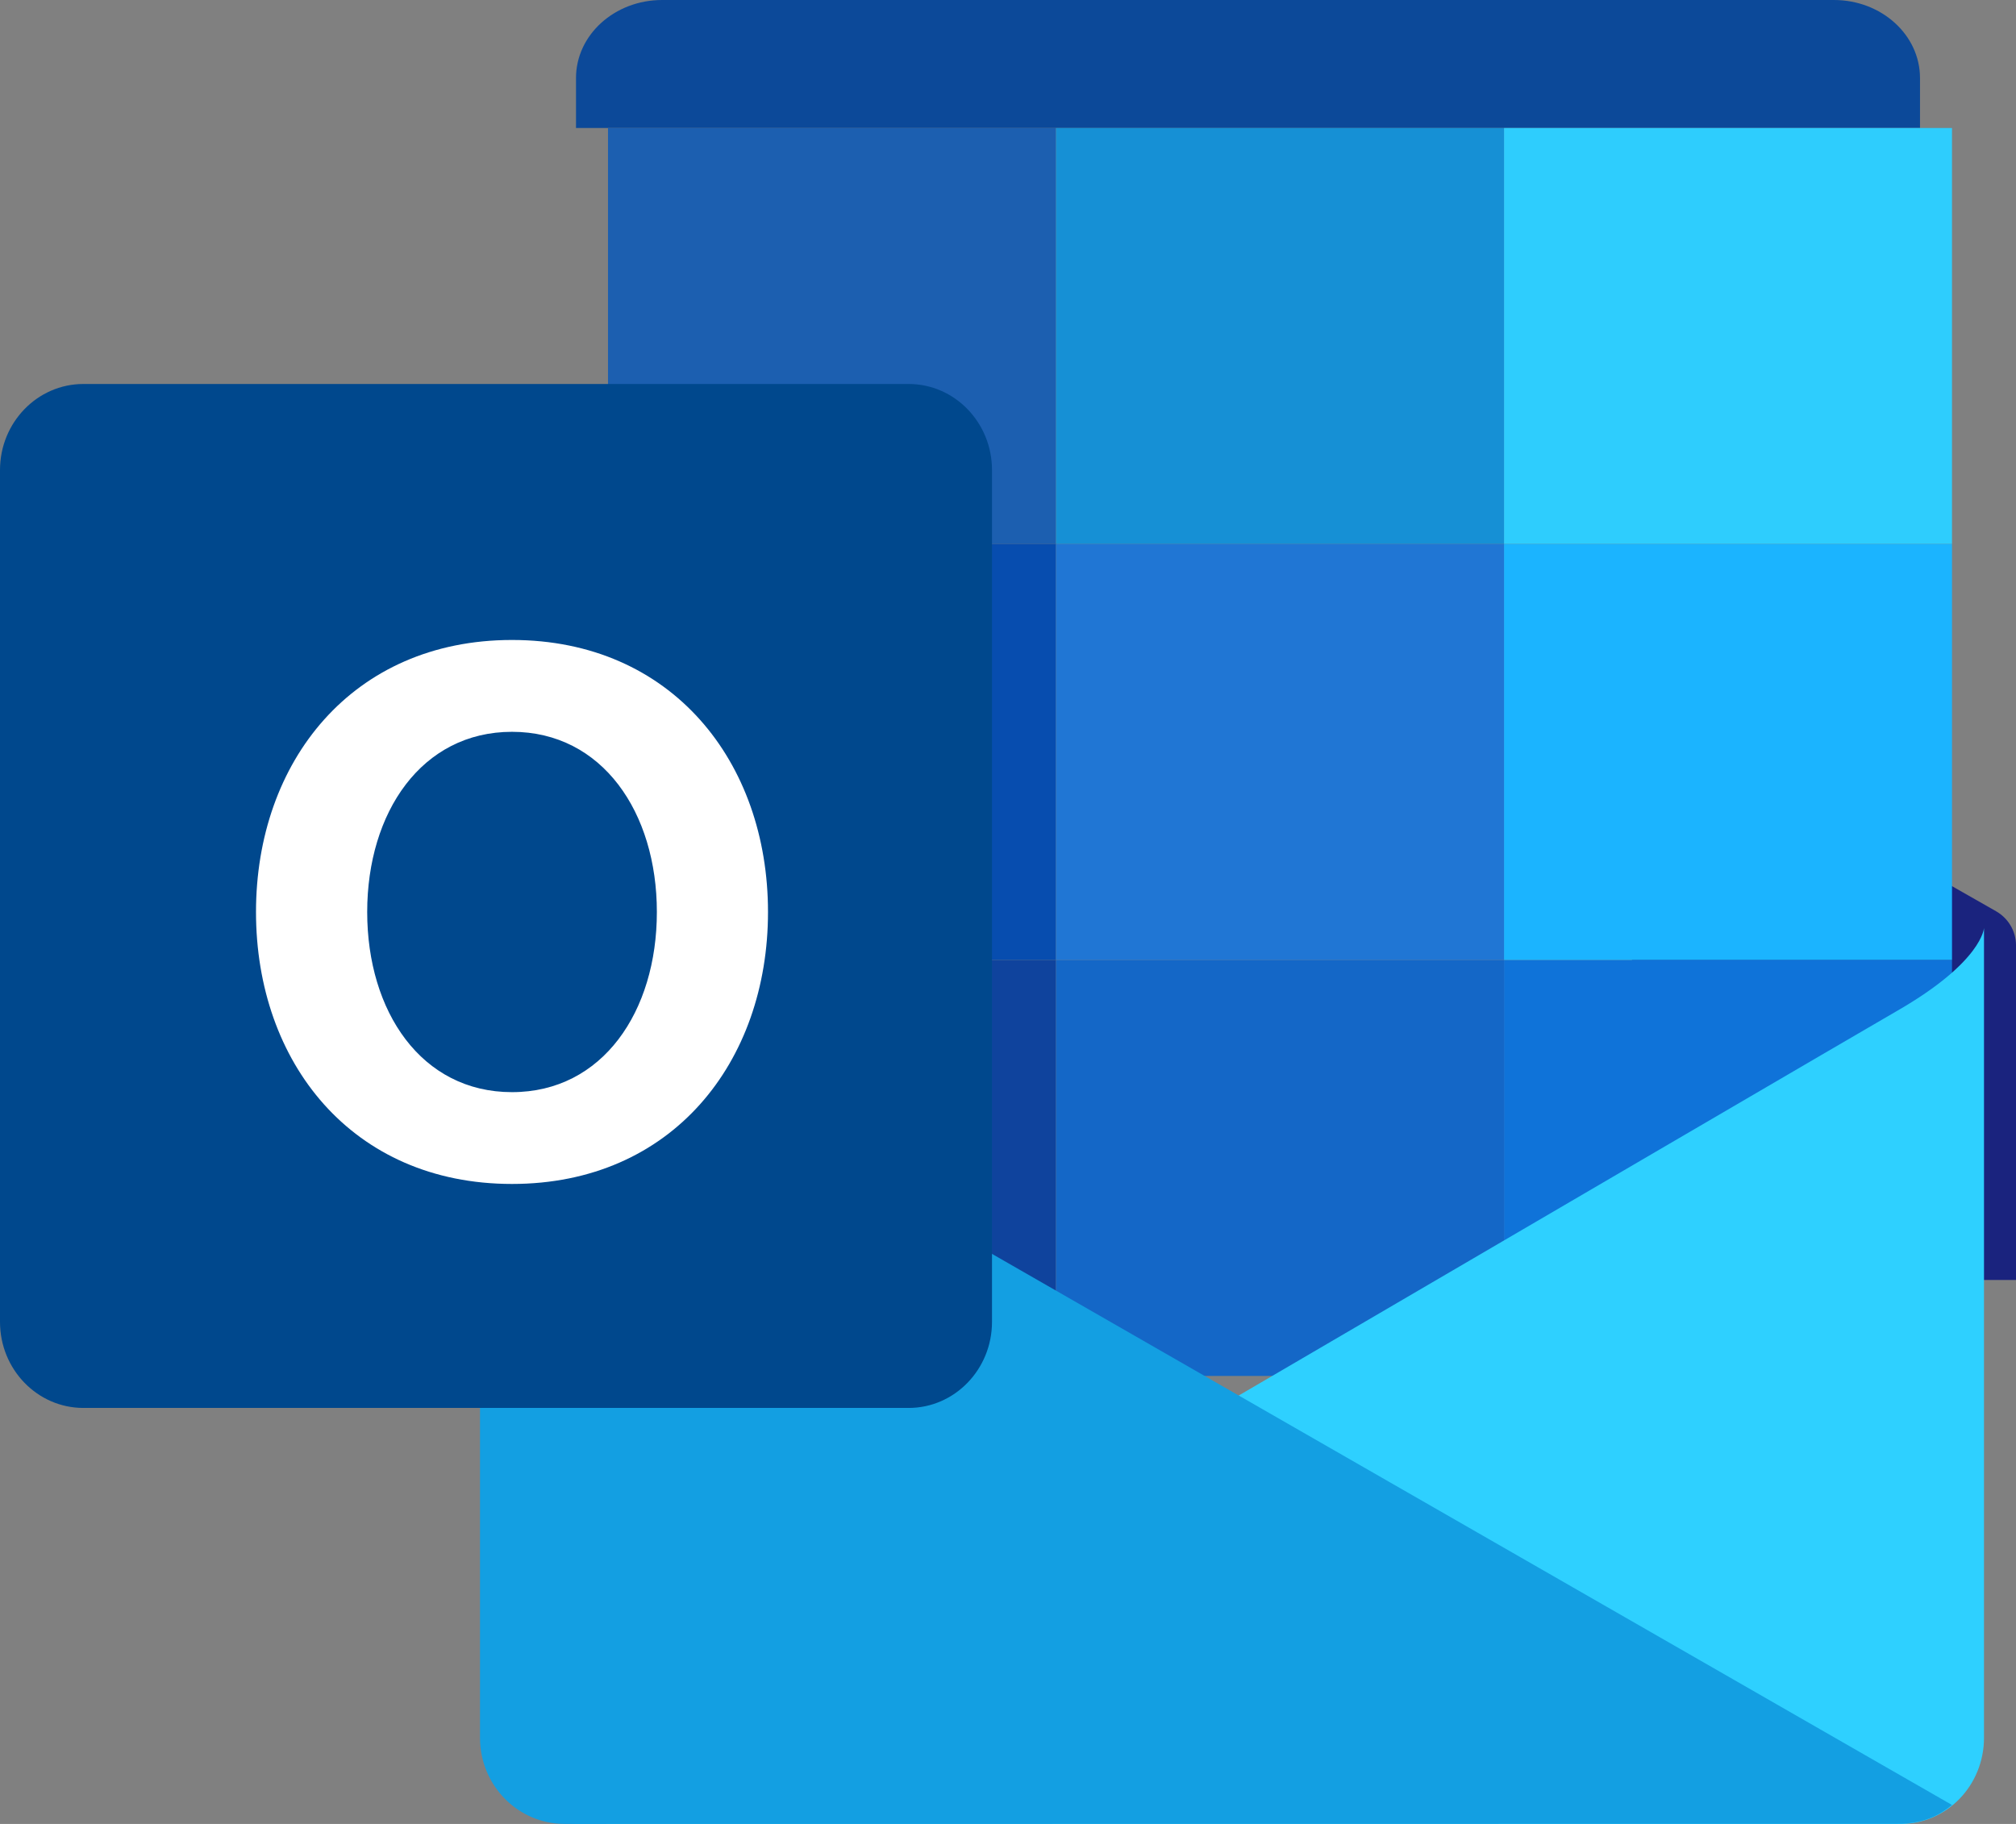 <?xml version="1.0" encoding="UTF-8"?>
<svg width="63px" height="57px" viewBox="0 0 63 57" version="1.1" xmlns="http://www.w3.org/2000/svg" xmlns:xlink="http://www.w3.org/1999/xlink">
    <rect x="0" y="0" width="63" height="57" fill="#808080" stroke="none"/>
    <title>icon-Outlook</title>
    <g id="Page-1" stroke="none" stroke-width="1" fill="none" fill-rule="evenodd">
        <g id="Desktop-landing-last-call" transform="translate(-735, -666)" fill-rule="nonzero">
            <g id="Group-3" transform="translate(294, 664)">
                <g id="icon-Outlook" transform="translate(441, 2)">
                    <path d="M62.376,28.477 L51,22 L51,40 L63,40 L63,29.539 C63,29.103 62.762,28.698 62.376,28.477 Z" id="Path" fill="#1A237E"></path>
                    <path d="M45.944,4 L60,4 L60,2.439 C60,1.092 58.796,0 57.31,0 L20.691,0 C19.206,0 18,1.092 18,2.439 L18,4 L31.992,4 L45.944,4 Z" id="Path" fill="#0C4999"></path>
                    <path d="M47,43 L58.319,43 C59.799,43 61,41.823 61,40.369 L61,30 L47,30 L47,43 Z" id="Path" fill="#0F73D9"></path>
                    <path d="M19,30 L19,40.369 C19,41.821 20.205,43 21.693,43 L33,43 L33,30.002 L19,30.002 L19,30 Z" id="Path" fill="#0F439D"></path>
                    <polygon id="Path" fill="#2ECDFD" points="47 4 61 4 61 17 47 17"></polygon>
                    <polygon id="Path" fill="#1C5FB0" points="19 4 33 4 33 17 19 17"></polygon>
                    <polygon id="Path" fill="#1467C7" points="33 30 47 30 47 43 33 43"></polygon>
                    <polygon id="Path" fill="#1690D5" points="33 4 47 4 47 17 33 17"></polygon>
                    <polygon id="Path" fill="#1BB4FF" points="47 17 61 17 61 30 47 30"></polygon>
                    <polygon id="Path" fill="#074DAF" points="19 17 33 17 33 30 19 30"></polygon>
                    <polygon id="Path" fill="#2076D4" points="33 17 47 17 47 30 33 30"></polygon>
                    <path d="M18.072,57 C18.784,57 59.402,57 59.402,57 C60.837,57 62,55.795 62,54.307 L62,29 C62,29 61.954,30.049 59.307,31.578 C57.307,32.732 17,56.308 17,56.308 C17,56.308 17.36,57 18.072,57 Z" id="Path" fill="#2ED0FF"></path>
                    <path d="M59.302,56.995 C59.05,56.995 17.646,57 17.646,57 C16.184,57 15,55.795 15,54.307 L15,30 L61,56.408 C60.616,56.721 60.129,56.995 59.302,56.995 Z" id="Path" fill="#139FE2"></path>
                    <path d="M28.394,44 L2.606,44 C1.167,44 0,42.795 0,41.31 L0,14.69 C0,13.205 1.167,12 2.606,12 L28.394,12 C29.833,12 31,13.205 31,14.69 L31,41.31 C31,42.795 29.833,44 28.394,44 Z" id="Path" fill="#00488D"></path>
                    <path d="M16,20 C11.007,20 8,23.806 8,28.501 C8,33.196 10.996,37 16,37 C21.005,37 24,33.194 24,28.501 C24,23.806 20.993,20 16,20 Z M16,34.131 C13.168,34.131 11.475,31.611 11.475,28.501 C11.475,25.39 13.176,22.87 16,22.87 C18.824,22.87 20.527,25.392 20.527,28.501 C20.527,31.61 18.83,34.131 16,34.131 Z" id="Shape" fill="#FFFFFF"></path>
                </g>
            </g>
        </g>
    </g>
</svg>